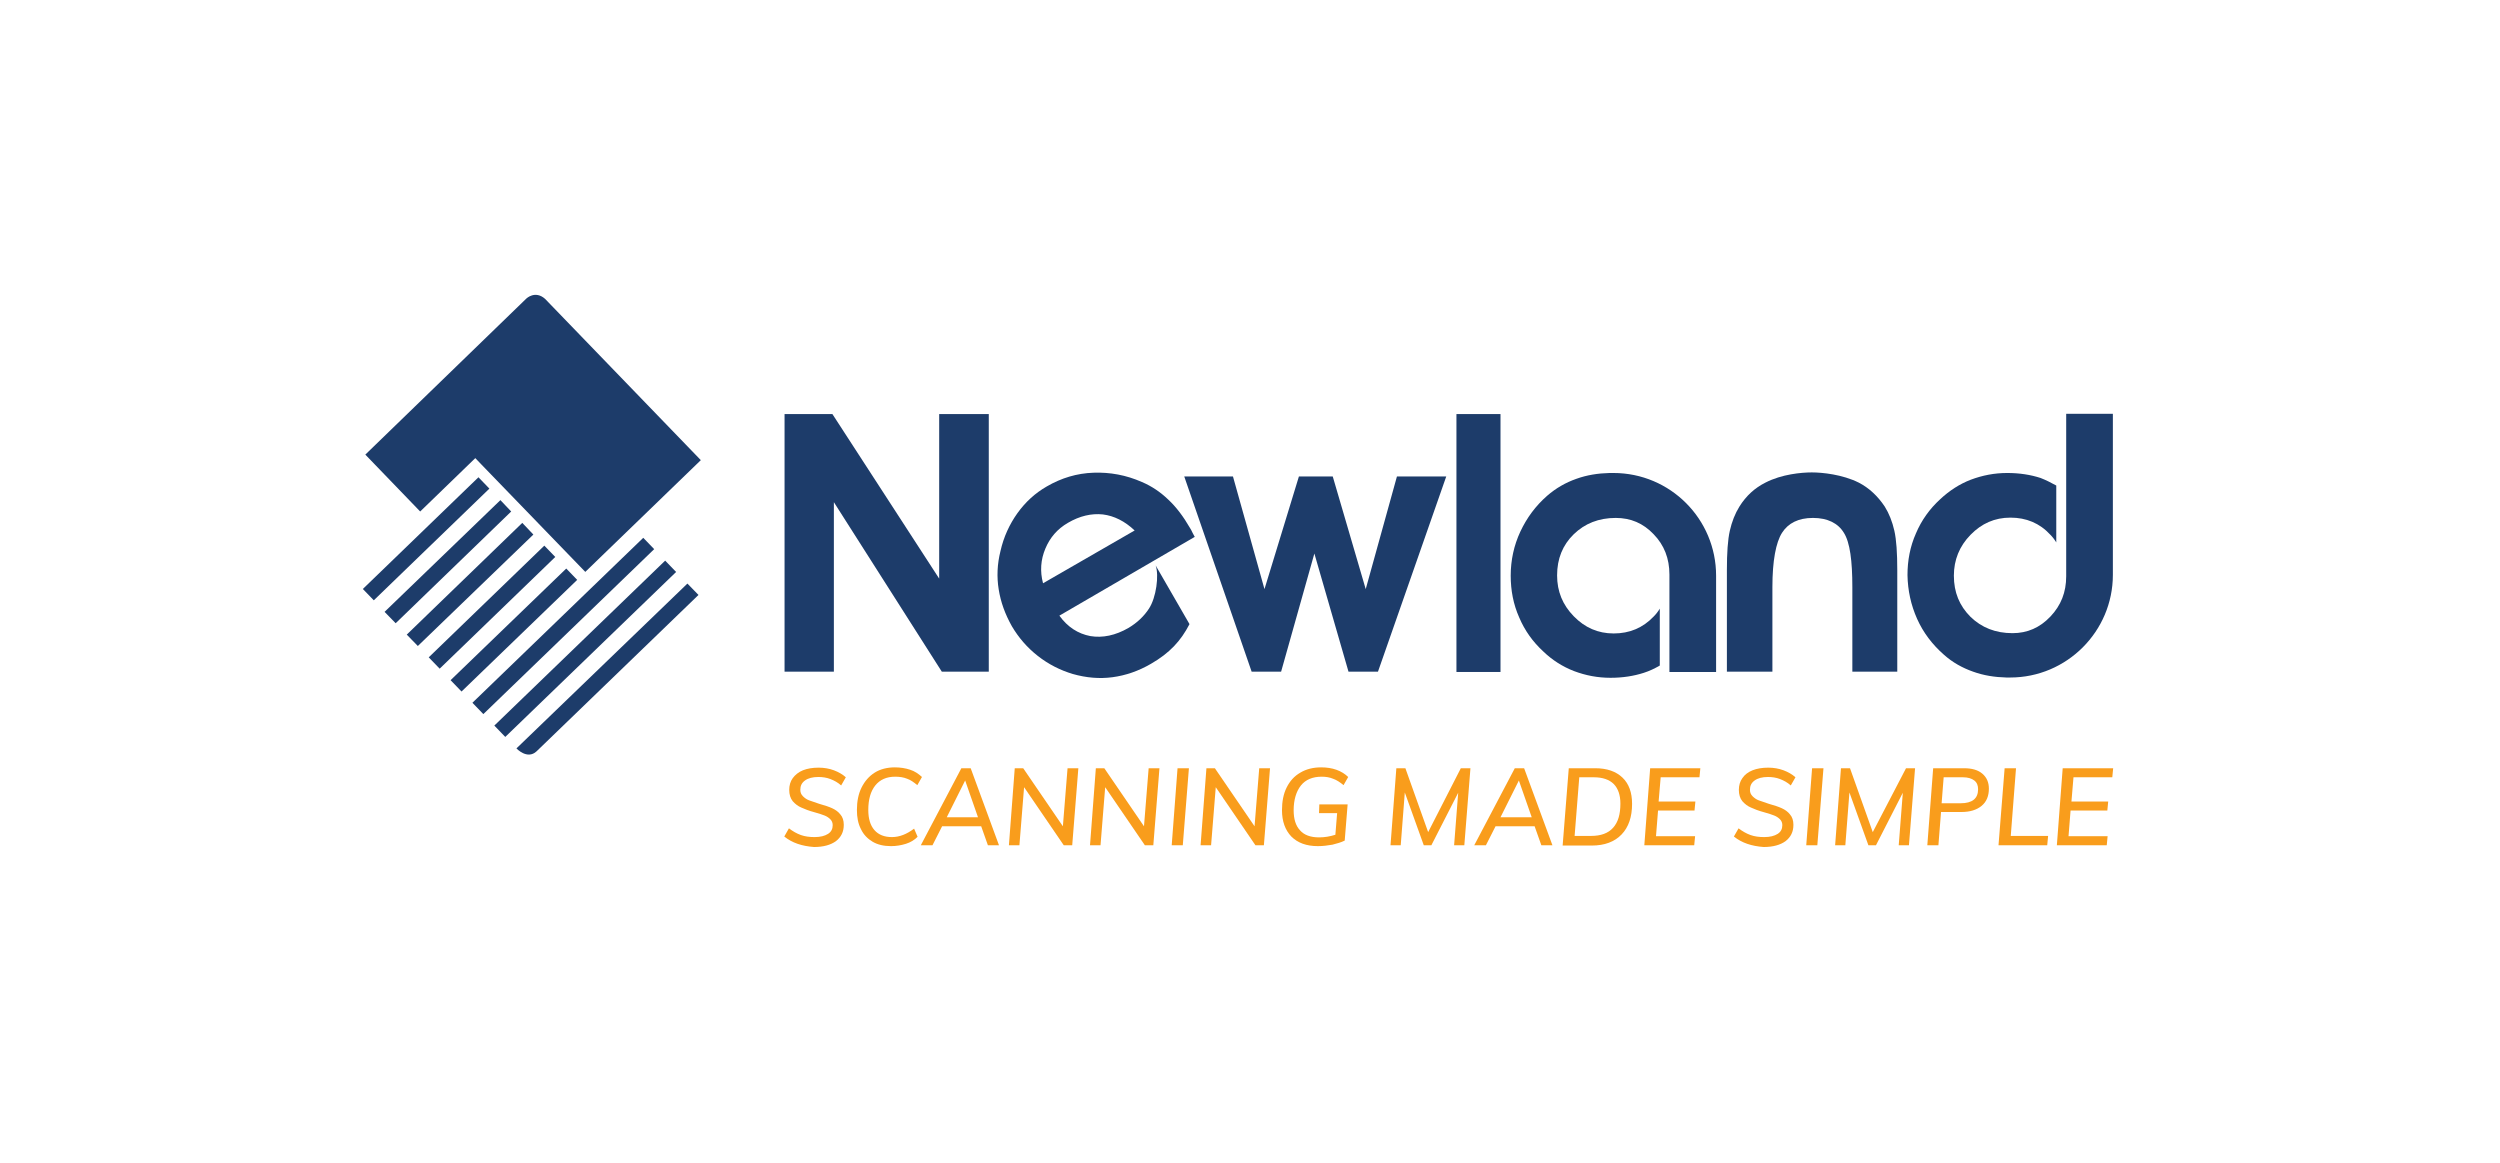<?xml version="1.0" encoding="UTF-8"?> <svg xmlns="http://www.w3.org/2000/svg" width="230" height="107" viewBox="0 0 230 107" fill="none"><rect x="0" y="0" width="230" height="107" fill="#808080" stroke="none"/><g clip-path="url(#clip0_71_9)"><rect width="230" height="107" fill="white"></rect><g clip-path="url(#clip1_71_9)"><path d="M230 -36H0V144H230V-36Z" fill="white"></path><path d="M50.143 27.492L64.476 42.334L53.847 52.614L44.319 42.764L43.728 42.147L38.656 47.058L33.61 41.824L48.426 27.465C48.426 27.465 49.231 26.686 50.143 27.492Z" fill="#1D3C6A"></path><path d="M59.179 49.479L43.462 64.654L44.468 65.697L60.186 50.521L59.179 49.479Z" fill="#1D3C6A"></path><path d="M61.196 51.578L45.478 66.754L46.485 67.797L62.202 52.621L61.196 51.578Z" fill="#1D3C6A"></path><path d="M47.513 68.853L63.242 53.688L64.261 54.735L49.365 69.121C48.506 69.926 47.513 68.853 47.513 68.853Z" fill="#1D3C6A"></path><path d="M44.017 43.909L33.382 54.186L34.389 55.229L45.024 44.952L44.017 43.909Z" fill="#1D3C6A"></path><path d="M35.381 56.291L36.401 57.338L47.03 47.058L46.037 46.011L35.381 56.291Z" fill="#1D3C6A"></path><path d="M37.421 58.385L38.441 59.432L49.07 49.179L48.05 48.105L37.421 58.385Z" fill="#1D3C6A"></path><path d="M50.078 50.199L39.443 60.476L40.45 61.518L51.085 51.241L50.078 50.199Z" fill="#1D3C6A"></path><path d="M52.095 52.306L41.454 62.577L42.461 63.62L53.102 53.349L52.095 52.306Z" fill="#1D3C6A"></path><path d="M76.716 61.794H72.179V38.094H76.581L86.405 53.232V38.094H90.968V61.794H86.647L76.716 46.199V61.794Z" fill="#1D3C6A"></path><path d="M109.917 49.393C109.863 49.313 109.81 49.179 109.702 48.991C109.622 48.803 109.541 48.669 109.488 48.588C108.87 47.515 108.199 46.629 107.475 45.958C106.75 45.26 105.945 44.723 105.059 44.347C103.61 43.703 102.107 43.435 100.604 43.489C99.074 43.542 97.651 43.972 96.309 44.75C95.235 45.367 94.35 46.172 93.598 47.219C92.873 48.239 92.337 49.393 92.041 50.709C91.746 51.89 91.692 53.071 91.88 54.225C92.068 55.406 92.471 56.506 93.088 57.607C93.706 58.653 94.484 59.566 95.477 60.344C96.47 61.123 97.544 61.66 98.698 62.008C99.933 62.357 101.14 62.465 102.348 62.304C103.556 62.143 104.737 61.74 105.891 61.069C107.609 60.076 108.629 58.975 109.434 57.419L106.321 52.024C106.643 52.936 106.374 54.976 105.703 55.996C105.247 56.694 104.63 57.285 103.824 57.768C102.617 58.465 101.436 58.707 100.308 58.519C99.181 58.304 98.215 57.687 97.463 56.64L109.917 49.393ZM95.96 53.661C95.665 52.561 95.745 51.487 96.175 50.467C96.604 49.447 97.275 48.669 98.242 48.105C99.342 47.461 100.416 47.219 101.462 47.327C102.509 47.461 103.475 47.944 104.388 48.803L95.96 53.661Z" fill="#1D3C6A"></path><path d="M120.922 50.923L117.862 61.794H115.151L108.951 43.837H113.433L116.332 54.198L119.499 43.837H122.613L125.646 54.198L128.518 43.837H133.054L126.773 61.794H124.062L120.922 50.923Z" fill="#1D3C6A"></path><path d="M138.046 38.094H133.993V61.821H138.046V38.094Z" fill="#1D3C6A"></path><path d="M174.281 48.83C174.093 47.998 173.798 47.246 173.395 46.602C172.751 45.636 171.946 44.884 171.006 44.401C169.503 43.65 167.651 43.462 166.685 43.462C165.745 43.462 163.92 43.623 162.417 44.401C161.451 44.884 160.646 45.609 160.028 46.602C159.626 47.246 159.331 47.998 159.143 48.83C158.955 49.662 158.874 50.87 158.874 52.453V61.794H163.061V54.01C163.061 51.594 163.383 49.903 163.947 49.018C164.511 48.132 165.45 47.649 166.792 47.649C168.134 47.649 169.1 48.132 169.637 49.018C170.201 49.903 170.416 51.621 170.416 54.01V61.794H174.549V52.453C174.549 50.87 174.469 49.662 174.281 48.83Z" fill="#1D3C6A"></path><path d="M139.871 48.91C140.462 47.649 141.267 46.548 142.34 45.609C143.146 44.911 144.031 44.401 145.024 44.052C145.991 43.703 147.011 43.542 148.084 43.515C148.192 43.515 148.299 43.515 148.433 43.515C153.667 43.515 157.881 47.756 157.881 52.963C157.881 53.178 157.881 53.339 157.881 53.527V61.821H153.587V53.097C153.587 53.017 153.587 52.936 153.587 52.856C153.587 51.38 153.103 50.145 152.137 49.152C151.171 48.132 150.017 47.649 148.648 47.649C147.091 47.649 145.803 48.159 144.783 49.152C143.763 50.145 143.253 51.406 143.253 52.936C143.253 54.413 143.763 55.647 144.783 56.694C145.803 57.741 147.011 58.278 148.46 58.278C149.909 58.278 151.144 57.768 152.137 56.721C152.352 56.506 152.54 56.265 152.701 55.996V61.23C152.245 61.498 151.735 61.74 151.225 61.901C150.312 62.196 149.292 62.357 148.165 62.357C146.984 62.357 145.883 62.143 144.81 61.74C143.763 61.337 142.797 60.72 141.991 59.942C141.025 59.056 140.274 58.009 139.764 56.801C139.227 55.593 138.985 54.305 138.985 52.963C138.985 51.541 139.281 50.172 139.871 48.91Z" fill="#1D3C6A"></path><path d="M176.374 56.936C176.938 58.197 177.77 59.297 178.844 60.237C179.622 60.935 180.535 61.445 181.528 61.794C182.494 62.143 183.514 62.304 184.587 62.331C184.695 62.331 184.802 62.331 184.936 62.331C190.143 62.331 194.384 58.09 194.384 52.883C194.384 52.668 194.384 52.507 194.384 52.319V38.067H190.09V52.775C190.09 52.856 190.09 52.936 190.09 53.017C190.09 54.493 189.607 55.701 188.64 56.721C187.674 57.741 186.52 58.251 185.151 58.251C183.594 58.251 182.306 57.741 181.286 56.748C180.266 55.728 179.756 54.493 179.756 52.963C179.756 51.514 180.266 50.252 181.286 49.206C182.306 48.159 183.514 47.622 184.963 47.622C186.413 47.622 187.647 48.132 188.614 49.179C188.828 49.393 189.016 49.635 189.177 49.903V44.669C188.694 44.401 188.211 44.16 187.728 43.972C186.815 43.676 185.795 43.515 184.668 43.515C183.487 43.515 182.387 43.73 181.313 44.133C180.266 44.535 179.327 45.153 178.495 45.931C177.528 46.817 176.777 47.864 176.267 49.071C175.73 50.279 175.489 51.568 175.489 52.91C175.515 54.332 175.811 55.674 176.374 56.936Z" fill="#1D3C6A"></path><path d="M72.153 76.959L72.582 76.207C72.931 76.475 73.307 76.69 73.683 76.824C74.058 76.959 74.488 77.012 74.944 77.012C75.481 77.012 75.883 76.905 76.179 76.717C76.474 76.529 76.608 76.261 76.608 75.912C76.608 75.697 76.528 75.509 76.393 75.375C76.259 75.241 76.071 75.107 75.857 75.026C75.642 74.946 75.347 74.838 74.944 74.731C74.434 74.597 74.031 74.436 73.736 74.301C73.414 74.167 73.172 73.979 72.931 73.711C72.716 73.442 72.609 73.094 72.609 72.664C72.609 72.261 72.716 71.886 72.931 71.591C73.146 71.295 73.468 71.027 73.87 70.866C74.273 70.705 74.756 70.624 75.32 70.624C75.803 70.624 76.286 70.705 76.716 70.866C77.145 71.027 77.521 71.242 77.816 71.51L77.386 72.261C77.091 71.993 76.742 71.805 76.393 71.671C76.044 71.537 75.669 71.483 75.293 71.483C74.756 71.483 74.353 71.591 74.058 71.805C73.763 72.02 73.629 72.288 73.629 72.664C73.629 72.906 73.709 73.094 73.87 73.255C74.031 73.416 74.219 73.55 74.434 73.63C74.649 73.711 74.971 73.818 75.373 73.953C75.857 74.087 76.259 74.221 76.554 74.355C76.85 74.489 77.118 74.677 77.306 74.919C77.521 75.16 77.628 75.482 77.628 75.885C77.628 76.529 77.386 77.012 76.903 77.388C76.42 77.737 75.749 77.925 74.89 77.925C73.79 77.844 72.877 77.549 72.153 76.959Z" fill="#F99D1C"></path><path d="M80.285 77.442C79.829 77.173 79.453 76.798 79.212 76.288C78.943 75.778 78.836 75.187 78.836 74.516C78.836 73.738 78.97 73.04 79.265 72.449C79.561 71.859 79.963 71.403 80.473 71.081C80.983 70.758 81.627 70.597 82.325 70.597C82.835 70.597 83.318 70.678 83.721 70.812C84.15 70.946 84.499 71.188 84.821 71.483L84.392 72.235C84.07 71.966 83.775 71.752 83.452 71.644C83.13 71.51 82.754 71.456 82.352 71.456C81.573 71.456 80.956 71.725 80.527 72.261C80.097 72.798 79.883 73.55 79.883 74.516C79.883 75.321 80.07 75.939 80.446 76.368C80.822 76.798 81.359 77.012 82.057 77.012C82.754 77.012 83.425 76.744 84.097 76.234L84.419 76.985C84.123 77.281 83.775 77.495 83.345 77.63C82.916 77.764 82.459 77.844 81.976 77.844C81.305 77.844 80.742 77.71 80.285 77.442Z" fill="#F99D1C"></path><path d="M90.27 76.019H86.673L85.788 77.764H84.714L88.445 70.678H89.304L91.907 77.764H90.887L90.27 76.019ZM89.975 75.187L88.794 71.805L87.103 75.187H89.975Z" fill="#F99D1C"></path><path d="M99.208 70.678L98.644 77.764H97.866L94.216 72.422L93.786 77.764H92.82L93.357 70.678H94.135L97.785 76.019L98.215 70.678H99.208Z" fill="#F99D1C"></path><path d="M106.67 70.678L106.106 77.764H105.328L101.677 72.422L101.248 77.764H100.281L100.818 70.678H101.597L105.247 76.019L105.676 70.678H106.67Z" fill="#F99D1C"></path><path d="M108.334 70.678H109.38L108.817 77.764H107.797L108.334 70.678Z" fill="#F99D1C"></path><path d="M116.842 70.678L116.278 77.764H115.5L111.85 72.422L111.42 77.764H110.454L110.991 70.678H111.769L115.419 76.019L115.849 70.678H116.842Z" fill="#F99D1C"></path><path d="M121.378 74.006H123.982L123.713 77.334C123.391 77.495 123.015 77.603 122.586 77.71C122.13 77.791 121.7 77.844 121.244 77.844C120.197 77.844 119.392 77.549 118.801 76.959C118.238 76.368 117.943 75.563 117.943 74.543C117.943 73.738 118.077 73.04 118.372 72.449C118.667 71.859 119.07 71.403 119.633 71.081C120.17 70.758 120.814 70.597 121.539 70.597C122.586 70.597 123.418 70.893 124.035 71.483L123.606 72.235C123.284 71.966 122.962 71.752 122.64 71.644C122.318 71.51 121.969 71.456 121.593 71.456C120.761 71.456 120.117 71.725 119.687 72.261C119.258 72.798 119.016 73.577 119.016 74.543C119.016 75.348 119.204 75.966 119.607 76.395C119.982 76.824 120.573 77.039 121.351 77.039C121.861 77.039 122.344 76.959 122.854 76.798L123.015 74.811H121.351L121.378 74.006Z" fill="#F99D1C"></path><path d="M135.281 70.678L134.718 77.764H133.778L134.154 72.933L131.685 77.764H130.987L129.242 72.906L128.867 77.764H127.927L128.464 70.678H129.296L131.39 76.556L134.396 70.678H135.281Z" fill="#F99D1C"></path><path d="M141.186 76.019H137.59L136.704 77.764H135.63L139.361 70.678H140.22L142.824 77.764H141.804L141.186 76.019ZM140.918 75.187L139.737 71.805L138.046 75.187H140.918Z" fill="#F99D1C"></path><path d="M144.327 70.678H146.769C147.843 70.678 148.675 70.973 149.265 71.537C149.856 72.1 150.151 72.906 150.151 73.953C150.151 75.16 149.829 76.1 149.185 76.771C148.541 77.442 147.628 77.791 146.447 77.791H143.763L144.327 70.678ZM146.367 76.905C147.279 76.905 147.95 76.663 148.406 76.153C148.863 75.643 149.077 74.919 149.077 73.926C149.077 73.147 148.863 72.53 148.46 72.127C148.058 71.725 147.44 71.51 146.635 71.51H145.293L144.864 76.905H146.367Z" fill="#F99D1C"></path><path d="M152.782 71.51L152.594 73.738H155.976L155.895 74.57H152.54L152.352 76.932H155.949L155.868 77.764H151.278L151.815 70.678H156.432L156.351 71.51H152.782Z" fill="#F99D1C"></path><path d="M159.518 76.959L159.948 76.207C160.297 76.475 160.673 76.69 161.048 76.824C161.424 76.959 161.854 77.012 162.31 77.012C162.847 77.012 163.249 76.905 163.545 76.717C163.84 76.529 163.974 76.261 163.974 75.912C163.974 75.697 163.893 75.509 163.759 75.375C163.625 75.241 163.437 75.107 163.222 75.026C163.008 74.946 162.712 74.838 162.31 74.731C161.8 74.597 161.397 74.436 161.102 74.301C160.78 74.167 160.538 73.979 160.297 73.711C160.082 73.442 159.975 73.094 159.975 72.664C159.975 72.261 160.082 71.886 160.297 71.591C160.512 71.268 160.834 71.027 161.236 70.866C161.639 70.705 162.122 70.624 162.686 70.624C163.169 70.624 163.652 70.705 164.081 70.866C164.511 71.027 164.887 71.242 165.182 71.51L164.752 72.261C164.457 71.993 164.108 71.805 163.759 71.671C163.41 71.537 163.035 71.483 162.659 71.483C162.122 71.483 161.719 71.591 161.424 71.805C161.129 72.02 160.995 72.288 160.995 72.664C160.995 72.906 161.075 73.094 161.236 73.255C161.397 73.416 161.585 73.55 161.8 73.63C162.015 73.711 162.337 73.818 162.739 73.953C163.222 74.087 163.625 74.221 163.92 74.355C164.216 74.489 164.484 74.677 164.672 74.919C164.887 75.16 164.994 75.482 164.994 75.885C164.994 76.529 164.752 77.012 164.269 77.388C163.786 77.737 163.115 77.925 162.256 77.925C161.156 77.844 160.243 77.549 159.518 76.959Z" fill="#F99D1C"></path><path d="M166.712 70.678H167.759L167.195 77.764H166.175L166.712 70.678Z" fill="#F99D1C"></path><path d="M176.186 70.678L175.623 77.764H174.683L175.059 72.933L172.59 77.764H171.892L170.147 72.906L169.771 77.764H168.832L169.369 70.678H170.201L172.294 76.556L175.354 70.678H176.186Z" fill="#F99D1C"></path><path d="M182.387 71.188C182.789 71.537 182.977 71.993 182.977 72.557C182.977 73.228 182.762 73.765 182.306 74.14C181.85 74.516 181.232 74.704 180.454 74.704H178.575L178.334 77.764H177.314L177.851 70.678H180.696C181.42 70.678 181.984 70.839 182.387 71.188ZM181.581 73.577C181.85 73.362 181.984 73.04 181.984 72.61C181.984 72.261 181.877 71.993 181.635 71.805C181.393 71.617 181.045 71.51 180.588 71.51H178.817L178.629 73.899H180.4C180.91 73.899 181.313 73.791 181.581 73.577Z" fill="#F99D1C"></path><path d="M184.426 70.678H185.473L184.99 76.905H188.426L188.345 77.764H183.863L184.426 70.678Z" fill="#F99D1C"></path><path d="M190.761 71.51L190.573 73.738H193.955L193.874 74.57H190.492L190.304 76.932H193.901L193.821 77.764H189.231L189.768 70.678H194.411L194.331 71.51H190.761Z" fill="#F99D1C"></path></g></g><defs><clipPath id="clip0_71_9"><rect width="230" height="107" fill="white"></rect></clipPath><clipPath id="clip1_71_9"><rect width="230" height="180" fill="white" transform="translate(0 -36)"></rect></clipPath></defs></svg> 